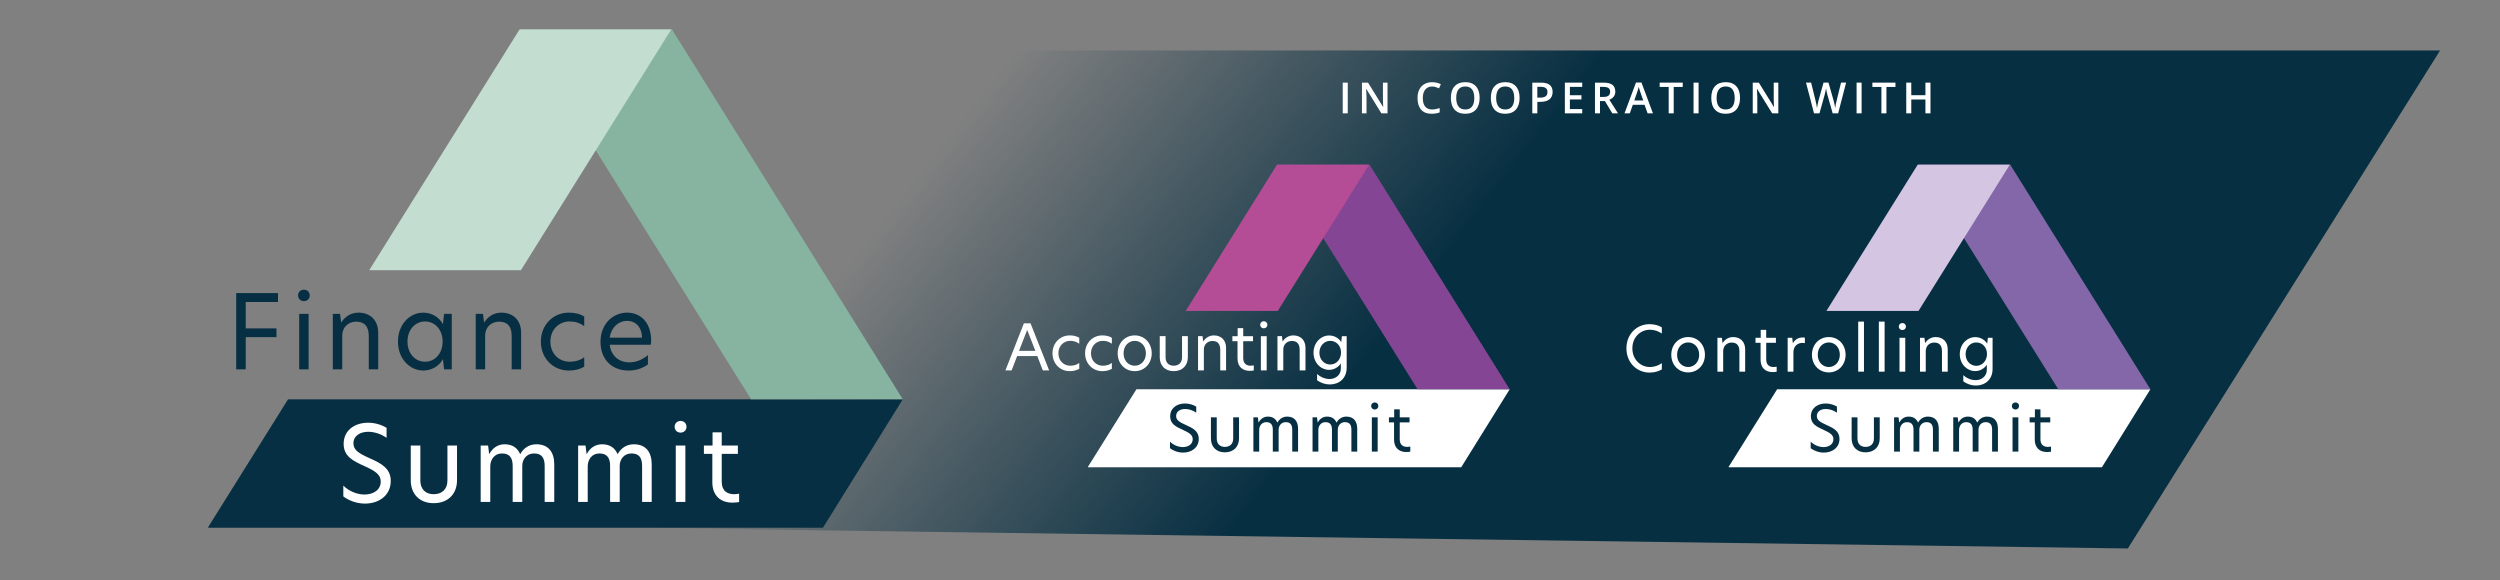 <?xml version="1.0" encoding="utf-8"?>
<!-- Generator: $$$/GeneralStr/196=Adobe Illustrator 27.6.0, SVG Export Plug-In . SVG Version: 6.00 Build 0)  -->
<svg version="1.1" id="Ebene_1" xmlns="http://www.w3.org/2000/svg" xmlns:xlink="http://www.w3.org/1999/xlink" x="0px" y="0px"
	 viewBox="0 0 379 88" style="enable-background:new 0 0 379 88;" xml:space="preserve">
<rect x="0" y="0" width="379" height="88" fill="#808080" stroke="none"/>
<style type="text/css">
	.st0{fill:url(#SVGID_1_);}
	.st1{fill:#FFFFFF;}
	.st2{fill:#844694;}
	.st3{fill:#B44D96;}
	.st4{fill:#072F43;}
	.st5{fill:#8467A9;}
	.st6{fill:#D4C5E2;}
	.st7{fill:#072F42;}
	.st8{fill:#87B4A0;}
	.st9{fill:#C3DDD0;}
	.st10{fill:#062F43;}
</style>
<linearGradient id="SVGID_1_" gradientUnits="userSpaceOnUse" x1="135.687" y1="-31.488" x2="307.355" y2="102.635">
	<stop  offset="0.177" style="stop-color:#072F42;stop-opacity:0"/>
	<stop  offset="0.5" style="stop-color:#072F42"/>
</linearGradient>
<polygon class="st0" points="105.111,7.647 117.795,47.405 108.716,62.007 94.226,79.596 94.226,79.987 322.58,83.147 
	369.918,7.647 "/>
<g>
	<g id="Bildmaterial_2_00000057837410297516688240000006723868638055072686_">
		<g>
			<polygon class="st1" points="172.281,59.015 164.932,70.773 164.932,70.834 221.52,70.834 228.869,59.015 			"/>
			<polygon class="st2" points="193.654,24.964 214.905,59.014 228.869,59.014 207.618,24.964 			"/>
			<polygon class="st3" points="193.593,24.964 179.753,47.134 193.716,47.134 207.557,24.964 			"/>
			<path class="st1" d="M155.721,50.013l1.237,3.175h-2.475L155.721,50.013z M155.222,49.015l-2.801,7.137h0.94l0.835-2.168h3.06
				l0.835,2.168h0.959l-2.82-7.137H155.222z"/>
			<g>
				<path class="st1" d="M162.234,55.443c0.432,0,0.95-0.086,1.382-0.422v0.892c-0.384,0.22-0.873,0.355-1.439,0.355
					c-1.497,0-2.619-1.161-2.619-2.715c0-1.535,1.122-2.705,2.619-2.705c0.537,0,1.026,0.105,1.439,0.364v0.902
					c-0.432-0.317-0.854-0.442-1.391-0.442c-0.911,0-1.774,0.71-1.774,1.88C160.45,54.743,161.313,55.443,162.234,55.443"/>
				<path class="st1" d="M167.175,55.443c0.432,0,0.95-0.086,1.382-0.422v0.892c-0.384,0.22-0.873,0.355-1.439,0.355
					c-1.497,0-2.619-1.161-2.619-2.715c0-1.535,1.122-2.705,2.619-2.705c0.537,0,1.026,0.105,1.439,0.364v0.902
					c-0.432-0.317-0.854-0.442-1.391-0.442c-0.911,0-1.775,0.71-1.775,1.88C165.39,54.743,166.254,55.443,167.175,55.443"/>
				<path class="st1" d="M169.439,53.563c0-1.564,1.113-2.715,2.59-2.715c1.468,0,2.571,1.151,2.571,2.715
					c0,1.554-1.103,2.705-2.571,2.705C170.552,56.268,169.439,55.126,169.439,53.563 M173.717,53.563c0-1.199-0.825-1.89-1.688-1.89
					c-0.873,0-1.698,0.691-1.698,1.89s0.826,1.88,1.698,1.88C172.892,55.443,173.717,54.752,173.717,53.563"/>
				<path class="st1" d="M175.818,54.157v-3.194h0.883v3.213c0,0.796,0.47,1.266,1.228,1.266c0.777,0,1.266-0.47,1.266-1.266v-3.213
					h0.882v3.194c0,1.247-0.816,2.11-2.149,2.11C176.604,56.268,175.818,55.404,175.818,54.157"/>
				<path class="st1" d="M185.872,52.718v3.434h-0.883v-3.118c0-0.911-0.413-1.343-1.189-1.343c-0.739,0-1.295,0.537-1.295,1.295
					v3.166h-0.882v-5.19h0.681l0.096,0.787h0.028c0.298-0.48,0.854-0.901,1.593-0.901C185.142,50.848,185.872,51.577,185.872,52.718
					"/>
				<path class="st1" d="M188.471,50.963h1.487v0.767h-1.487v2.571c0,0.806,0.48,1.142,1.142,1.142c0.144,0,0.298-0.019,0.461-0.048
					v0.767c-0.096,0.019-0.326,0.058-0.614,0.058c-1.122,0-1.851-0.672-1.851-1.88v-2.61h-0.777v-0.767h0.797v-1.218h0.844V50.963z"
					/>
				<path class="st1" d="M191.042,49.237c0-0.307,0.23-0.538,0.547-0.538s0.547,0.23,0.547,0.538c0,0.307-0.23,0.537-0.547,0.537
					S191.042,49.544,191.042,49.237 M191.147,50.963h0.883v5.19h-0.883V50.963z"/>
				<path class="st1" d="M197.911,52.718v3.434h-0.882v-3.118c0-0.911-0.413-1.343-1.189-1.343c-0.739,0-1.295,0.537-1.295,1.295
					v3.166h-0.883v-5.19h0.681l0.096,0.787h0.029c0.297-0.48,0.854-0.901,1.592-0.901C197.181,50.848,197.911,51.577,197.911,52.718
					"/>
				<path class="st1" d="M203.331,51.864l0.105-0.901h0.72v4.768c0,1.679-1.199,2.552-2.551,2.552c-0.701,0-1.401-0.24-1.938-0.643
					v-0.95c0.538,0.489,1.209,0.768,1.9,0.768c0.93,0,1.707-0.624,1.707-1.583v-0.786c-0.383,0.604-1.055,0.978-1.784,0.978
					c-1.228,0-2.36-1.045-2.36-2.6c0-1.545,1.142-2.609,2.36-2.609C202.228,50.858,202.937,51.212,203.331,51.864 M200.021,53.476
					c0,1.017,0.72,1.784,1.641,1.784c0.92,0,1.64-0.777,1.64-1.823c0-1.026-0.72-1.765-1.64-1.765
					C200.741,51.673,200.021,52.44,200.021,53.476"/>
				<path class="st4" d="M181.351,61.64v0.921c-0.499-0.355-1.132-0.557-1.688-0.557c-0.729,0-1.362,0.355-1.362,1.065
					c0,0.623,0.499,0.921,1.477,1.362c1.084,0.48,1.957,0.94,1.957,2.101c0,1.314-1.075,2.082-2.37,2.082
					c-0.834,0-1.564-0.326-1.995-0.662v-0.998c0.489,0.499,1.238,0.825,1.957,0.825c0.796,0,1.487-0.422,1.487-1.189
					c0-0.662-0.528-0.988-1.526-1.439c-1.045-0.47-1.89-0.901-1.89-2.034c0-1.237,0.998-1.948,2.254-1.948
					C180.314,61.17,180.929,61.381,181.351,61.64"/>
				<path class="st4" d="M183.576,66.466v-3.194h0.883v3.213c0,0.796,0.47,1.266,1.228,1.266c0.777,0,1.266-0.47,1.266-1.266v-3.213
					h0.883v3.194c0,1.247-0.816,2.11-2.149,2.11C184.362,68.576,183.576,67.712,183.576,66.466"/>
				<path class="st4" d="M196.786,64.998v3.463h-0.883v-3.319c0-0.748-0.288-1.142-0.979-1.142s-1.084,0.547-1.084,1.142v3.319
					h-0.883v-3.319c0-0.748-0.298-1.142-0.988-1.142c-0.701,0-1.075,0.576-1.075,1.189v3.272h-0.882v-5.19h0.681l0.096,0.768h0.029
					c0.259-0.499,0.739-0.883,1.391-0.883c0.739,0,1.189,0.336,1.439,0.912c0.307-0.547,0.806-0.912,1.496-0.912
					C196.277,63.156,196.786,63.914,196.786,64.998"/>
				<path class="st4" d="M205.755,64.998v3.463h-0.883v-3.319c0-0.748-0.288-1.142-0.979-1.142s-1.084,0.547-1.084,1.142v3.319
					h-0.883v-3.319c0-0.748-0.298-1.142-0.988-1.142c-0.701,0-1.075,0.576-1.075,1.189v3.272h-0.882v-5.19h0.681l0.096,0.768h0.029
					c0.259-0.499,0.739-0.883,1.391-0.883c0.739,0,1.189,0.336,1.439,0.912c0.307-0.547,0.806-0.912,1.496-0.912
					C205.247,63.156,205.755,63.914,205.755,64.998"/>
				<path class="st4" d="M207.865,61.545c0-0.307,0.23-0.537,0.547-0.537s0.547,0.23,0.547,0.537s-0.23,0.537-0.547,0.537
					S207.865,61.852,207.865,61.545 M207.971,63.272h0.883v5.19h-0.883V63.272z"/>
				<path class="st4" d="M212.201,63.271h1.487v0.767h-1.487v2.571c0,0.806,0.48,1.142,1.142,1.142c0.144,0,0.298-0.019,0.461-0.048
					v0.767c-0.096,0.019-0.326,0.058-0.614,0.058c-1.122,0-1.851-0.672-1.851-1.88v-2.61h-0.777v-0.767h0.797v-1.218h0.844V63.271z"
					/>
			</g>
		</g>
	</g>
	<g id="Bildmaterial_4_00000097500233213472946980000012041568002255132810_">
		<g>
			<g>
				<polygon class="st1" points="269.412,59.015 262.063,70.773 262.063,70.834 318.651,70.834 326,59.015 				"/>
				<polygon class="st5" points="290.786,24.964 312.036,59.014 326,59.014 304.749,24.964 				"/>
				<polygon class="st6" points="290.724,24.964 276.884,47.134 290.847,47.134 304.688,24.964 				"/>
				<path class="st7" d="M278.482,61.64v0.921c-0.499-0.355-1.132-0.557-1.688-0.557c-0.729,0-1.362,0.355-1.362,1.065
					c0,0.623,0.499,0.921,1.477,1.362c1.084,0.48,1.957,0.94,1.957,2.101c0,1.314-1.075,2.082-2.37,2.082
					c-0.834,0-1.564-0.326-1.995-0.662v-0.998c0.489,0.499,1.238,0.825,1.957,0.825c0.796,0,1.487-0.422,1.487-1.189
					c0-0.662-0.528-0.988-1.526-1.439c-1.045-0.47-1.89-0.901-1.89-2.034c0-1.237,0.998-1.948,2.254-1.948
					C277.445,61.17,278.06,61.381,278.482,61.64"/>
				<path class="st7" d="M280.707,66.466v-3.194h0.883v3.213c0,0.796,0.47,1.266,1.228,1.266c0.777,0,1.266-0.47,1.266-1.266v-3.213
					h0.883v3.194c0,1.247-0.816,2.11-2.149,2.11C281.493,68.576,280.707,67.712,280.707,66.466"/>
				<path class="st7" d="M293.917,64.998v3.463h-0.883v-3.319c0-0.748-0.288-1.142-0.979-1.142c-0.691,0-1.084,0.547-1.084,1.142
					v3.319h-0.883v-3.319c0-0.748-0.298-1.142-0.988-1.142c-0.701,0-1.075,0.576-1.075,1.189v3.272h-0.883v-5.19h0.681l0.096,0.768
					h0.029c0.259-0.499,0.739-0.883,1.391-0.883c0.739,0,1.189,0.336,1.439,0.912c0.307-0.547,0.806-0.912,1.496-0.912
					C293.408,63.156,293.917,63.914,293.917,64.998"/>
				<path class="st7" d="M302.886,64.998v3.463h-0.883v-3.319c0-0.748-0.288-1.142-0.979-1.142c-0.691,0-1.084,0.547-1.084,1.142
					v3.319h-0.883v-3.319c0-0.748-0.298-1.142-0.988-1.142c-0.701,0-1.075,0.576-1.075,1.189v3.272h-0.883v-5.19h0.681l0.096,0.768
					h0.029c0.259-0.499,0.739-0.883,1.391-0.883c0.739,0,1.189,0.336,1.439,0.912c0.307-0.547,0.806-0.912,1.496-0.912
					C302.378,63.156,302.886,63.914,302.886,64.998"/>
				<path class="st7" d="M304.996,61.545c0-0.307,0.23-0.537,0.547-0.537s0.547,0.23,0.547,0.537s-0.23,0.537-0.547,0.537
					S304.996,61.852,304.996,61.545 M305.102,63.272h0.882v5.19h-0.882V63.272z"/>
				<path class="st7" d="M309.332,63.271h1.487v0.767h-1.487v2.571c0,0.806,0.48,1.142,1.142,1.142c0.144,0,0.298-0.019,0.461-0.048
					v0.767c-0.096,0.019-0.326,0.058-0.614,0.058c-1.122,0-1.851-0.672-1.851-1.88v-2.61h-0.777v-0.767h0.797v-1.218h0.844V63.271z"
					/>
				<path class="st1" d="M250.067,56.485c-1.84,0-3.5-1.423-3.5-3.68c0-2.248,1.66-3.662,3.5-3.662c0.806,0,1.423,0.219,1.868,0.484
					v0.93c-0.56-0.351-1.081-0.569-1.831-0.569c-1.319,0-2.637,1.043-2.637,2.826c0,1.764,1.319,2.827,2.637,2.827
					c0.75,0,1.271-0.228,1.831-0.579v0.939C251.48,56.267,250.873,56.485,250.067,56.485"/>
				<path class="st1" d="M253.365,53.782c0-1.546,1.101-2.684,2.561-2.684c1.451,0,2.542,1.138,2.542,2.684
					c0,1.537-1.091,2.675-2.542,2.675C254.466,56.457,253.365,55.328,253.365,53.782 M255.926,55.641
					c0.854,0,1.669-0.683,1.669-1.859c0-1.186-0.816-1.869-1.669-1.869c-0.863,0-1.679,0.683-1.679,1.869
					C254.248,54.967,255.063,55.641,255.926,55.641"/>
				<path class="st1" d="M264.565,52.947v3.395h-0.873V53.26c0-0.901-0.408-1.328-1.176-1.328c-0.731,0-1.281,0.531-1.281,1.281
					v3.129h-0.872v-5.131h0.673l0.096,0.778h0.028c0.294-0.475,0.844-0.892,1.575-0.892
					C263.844,51.098,264.565,51.819,264.565,52.947"/>
				<path class="st1" d="M267.759,51.212h1.47v0.759h-1.47v2.542c0,0.797,0.474,1.129,1.129,1.129c0.142,0,0.294-0.019,0.455-0.048
					v0.759c-0.095,0.018-0.322,0.056-0.607,0.056c-1.11,0-1.831-0.664-1.831-1.859v-2.58h-0.768v-0.759h0.787v-1.205h0.835V51.212z"
					/>
				<path class="st1" d="M271.01,51.212h0.693l0.095,0.816h0.009c0.351-0.664,1.015-0.873,1.47-0.873
					c0.132,0,0.237,0.01,0.341,0.029v0.834c-0.114-0.018-0.237-0.038-0.36-0.038c-0.683,0-1.375,0.437-1.375,1.442v2.921h-0.873
					V51.212z"/>
				<path class="st1" d="M274.689,53.782c0-1.546,1.101-2.684,2.561-2.684c1.451,0,2.542,1.138,2.542,2.684
					c0,1.537-1.091,2.675-2.542,2.675C275.789,56.457,274.689,55.328,274.689,53.782 M277.25,55.641
					c0.854,0,1.669-0.683,1.669-1.859c0-1.186-0.816-1.869-1.669-1.869c-0.863,0-1.679,0.683-1.679,1.869
					C275.571,54.967,276.387,55.641,277.25,55.641"/>
				<rect x="281.705" y="48.755" class="st1" width="0.873" height="7.588"/>
				<rect x="284.834" y="48.755" class="st1" width="0.873" height="7.588"/>
				<path class="st1" d="M288.399,48.973c0.314,0,0.541,0.228,0.541,0.532c0,0.303-0.227,0.531-0.541,0.531
					c-0.313,0-0.54-0.228-0.54-0.531C287.859,49.201,288.086,48.973,288.399,48.973 M287.963,51.211h0.873v5.131h-0.873V51.211z"/>
				<path class="st1" d="M295.275,52.947v3.395h-0.873V53.26c0-0.901-0.408-1.328-1.176-1.328c-0.731,0-1.281,0.531-1.281,1.281
					v3.129h-0.872v-5.131h0.673l0.096,0.778h0.028c0.294-0.475,0.844-0.892,1.575-0.892
					C294.554,51.098,295.275,51.819,295.275,52.947"/>
				<path class="st1" d="M301.258,52.103l0.104-0.892h0.712v4.714c0,1.66-1.186,2.523-2.523,2.523c-0.693,0-1.385-0.237-1.916-0.636
					v-0.939c0.532,0.484,1.195,0.759,1.878,0.759c0.92,0,1.688-0.617,1.688-1.565V55.29c-0.38,0.598-1.044,0.968-1.764,0.968
					c-1.214,0-2.333-1.034-2.333-2.57c0-1.527,1.129-2.58,2.333-2.58C300.167,51.107,300.869,51.458,301.258,52.103 M299.607,55.461
					c0.911,0,1.622-0.768,1.622-1.802c0-1.015-0.711-1.745-1.622-1.745s-1.622,0.759-1.622,1.783
					C297.985,54.702,298.696,55.461,299.607,55.461"/>
			</g>
		</g>
	</g>
</g>
<g>
	<g id="Bildmaterial_2_00000052102606227689130510000012133821855195115918_">
		<g>
			<polygon class="st4" points="43.668,60.534 31.565,79.899 31.565,80 124.761,80 136.864,60.534 			"/>
			<polygon class="st8" points="78.869,4.454 113.867,60.533 136.864,60.533 101.866,4.454 			"/>
			<polygon class="st9" points="78.768,4.454 55.973,40.967 78.97,40.967 101.765,4.454 			"/>
			<g>
				<path class="st1" d="M58.605,64.858v1.517c-0.822-0.585-1.864-0.917-2.781-0.917c-1.2,0-2.243,0.585-2.243,1.754
					c0,1.027,0.821,1.517,2.433,2.243c1.785,0.79,3.224,1.548,3.224,3.461c0,2.164-1.77,3.428-3.903,3.428
					c-1.374,0-2.575-0.538-3.286-1.09v-1.643c0.806,0.822,2.038,1.359,3.224,1.359c1.311,0,2.449-0.695,2.449-1.959
					c0-1.09-0.869-1.628-2.512-2.37c-1.722-0.774-3.113-1.485-3.113-3.35c0-2.037,1.643-3.207,3.713-3.207
					C56.898,64.083,57.91,64.431,58.605,64.858"/>
				<path class="st1" d="M62.27,72.805v-5.261h1.453v5.292c0,1.311,0.775,2.086,2.022,2.086c1.28,0,2.086-0.775,2.086-2.086v-5.292
					h1.453v5.261c0,2.054-1.343,3.476-3.539,3.476C63.565,76.28,62.27,74.858,62.27,72.805"/>
				<path class="st1" d="M84.025,70.387v5.704h-1.453v-5.467c0-1.233-0.474-1.88-1.612-1.88c-1.138,0-1.785,0.901-1.785,1.88v5.467
					h-1.453v-5.467c0-1.233-0.49-1.88-1.627-1.88c-1.154,0-1.77,0.948-1.77,1.959v5.388h-1.453v-8.548h1.122l0.158,1.265h0.047
					c0.427-0.822,1.216-1.454,2.291-1.454c1.216,0,1.959,0.554,2.37,1.502c0.505-0.901,1.327-1.502,2.464-1.502
					C83.188,67.354,84.025,68.602,84.025,70.387"/>
				<path class="st1" d="M98.797,70.387v5.704h-1.453v-5.467c0-1.233-0.474-1.88-1.612-1.88c-1.138,0-1.785,0.901-1.785,1.88v5.467
					h-1.453v-5.467c0-1.233-0.49-1.88-1.627-1.88c-1.154,0-1.77,0.948-1.77,1.959v5.388h-1.453v-8.548h1.122l0.158,1.265h0.047
					c0.427-0.822,1.216-1.454,2.291-1.454c1.216,0,1.959,0.554,2.37,1.502c0.505-0.901,1.327-1.502,2.464-1.502
					C97.96,67.354,98.797,68.602,98.797,70.387"/>
				<path class="st1" d="M102.272,64.7c0-0.505,0.379-0.885,0.901-0.885s0.901,0.379,0.901,0.885c0,0.505-0.379,0.885-0.901,0.885
					S102.272,65.205,102.272,64.7 M102.447,67.544h1.453v8.547h-1.453V67.544z"/>
				<path class="st1" d="M109.414,67.544h2.449v1.264h-2.449v4.234c0,1.327,0.79,1.88,1.88,1.88c0.237,0,0.49-0.031,0.758-0.079
					v1.264c-0.158,0.031-0.538,0.095-1.012,0.095c-1.848,0-3.049-1.106-3.049-3.096v-4.298h-1.28v-1.264h1.312v-2.006h1.39V67.544z"
					/>
			</g>
		</g>
	</g>
	<g>
		<path class="st10" d="M35.806,44.428h6.338v1.352H37.25v4.008h4.662v1.321H37.25v4.878h-1.444V44.428z"/>
		<path class="st10" d="M46.073,43.916c0.512,0,0.885,0.373,0.885,0.87s-0.372,0.87-0.885,0.87c-0.514,0-0.886-0.372-0.886-0.87
			S45.559,43.916,46.073,43.916z M45.358,47.582h1.429v8.405h-1.429V47.582z"/>
		<path class="st10" d="M57.336,50.425v5.562h-1.431v-5.049c0-1.476-0.667-2.175-1.926-2.175c-1.197,0-2.097,0.87-2.097,2.097v5.127
			h-1.429v-8.405h1.102l0.155,1.274h0.047c0.482-0.777,1.382-1.46,2.578-1.46C56.154,47.396,57.336,48.576,57.336,50.425z"/>
		<path class="st10" d="M60.33,51.793c0-2.688,1.849-4.397,3.822-4.397c1.212,0,2.361,0.606,2.998,1.74l0.17-1.554h1.166v8.405
			h-1.166l-0.17-1.538c-0.637,1.134-1.786,1.724-2.998,1.724C62.179,56.174,60.33,54.45,60.33,51.793z M64.447,54.838
			c1.476,0,2.656-1.243,2.656-3.061c0-1.802-1.18-3.044-2.656-3.044c-1.507,0-2.673,1.243-2.673,3.06
			C61.775,53.595,62.941,54.838,64.447,54.838z"/>
		<path class="st10" d="M79.002,50.425v5.562h-1.431v-5.049c0-1.476-0.667-2.175-1.926-2.175c-1.197,0-2.096,0.87-2.096,2.097v5.127
			h-1.429v-8.405h1.102l0.155,1.274h0.047c0.482-0.777,1.382-1.46,2.578-1.46C77.82,47.396,79.002,48.576,79.002,50.425z"/>
		<path class="st10" d="M86.331,54.838c0.699,0,1.539-0.14,2.238-0.684v1.445c-0.622,0.357-1.414,0.575-2.331,0.575
			c-2.423,0-4.242-1.88-4.242-4.397c0-2.486,1.818-4.381,4.242-4.381c0.87,0,1.662,0.171,2.331,0.591v1.46
			c-0.699-0.513-1.384-0.715-2.253-0.715c-1.476,0-2.875,1.149-2.875,3.044C83.441,53.704,84.839,54.838,86.331,54.838z"/>
		<path class="st10" d="M91.036,51.824c0-2.719,1.879-4.428,4.055-4.428c1.989,0,3.62,1.46,3.62,4.226
			c0,0.249-0.015,0.451-0.047,0.637h-6.231c0.202,1.663,1.384,2.672,2.968,2.672c0.964,0,1.958-0.357,2.828-1.103v1.414
			c-0.854,0.621-1.849,0.932-2.936,0.932C92.683,56.174,91.036,54.418,91.036,51.824z M97.327,51.187
			c-0.03-1.74-1.102-2.548-2.252-2.548c-1.291,0-2.425,0.979-2.643,2.548H97.327z"/>
	</g>
</g>
<g>
	<path class="st1" d="M203.557,17.182v-4.654h0.761v4.654H203.557z"/>
	<path class="st1" d="M210.35,17.182h-0.933l-2.289-3.708h-0.025l0.016,0.207c0.03,0.395,0.044,0.756,0.044,1.083v2.419h-0.691
		v-4.654h0.923l2.283,3.69h0.019c-0.004-0.049-0.013-0.227-0.025-0.534c-0.013-0.307-0.02-0.546-0.02-0.718v-2.438h0.697V17.182z"/>
	<path class="st1" d="M217.104,13.114c-0.438,0-0.781,0.155-1.032,0.465c-0.25,0.31-0.375,0.737-0.375,1.283
		c0,0.571,0.12,1.003,0.361,1.296c0.241,0.292,0.589,0.439,1.046,0.439c0.197,0,0.388-0.02,0.573-0.059
		c0.185-0.04,0.377-0.09,0.576-0.151v0.653c-0.365,0.138-0.779,0.207-1.242,0.207c-0.681,0-1.204-0.206-1.569-0.619
		c-0.365-0.413-0.547-1.003-0.547-1.771c0-0.484,0.088-0.907,0.266-1.27s0.434-0.641,0.769-0.834c0.335-0.193,0.729-0.29,1.181-0.29
		c0.475,0,0.915,0.1,1.318,0.299l-0.274,0.634c-0.157-0.075-0.323-0.14-0.498-0.196C217.481,13.142,217.297,13.114,217.104,13.114z"
		/>
	<path class="st1" d="M224.313,14.849c0,0.758-0.189,1.347-0.568,1.767c-0.379,0.42-0.915,0.63-1.609,0.63
		c-0.702,0-1.242-0.208-1.619-0.625c-0.376-0.417-0.565-1.009-0.565-1.778c0-0.768,0.189-1.358,0.568-1.77
		c0.378-0.412,0.919-0.618,1.622-0.618c0.692,0,1.227,0.209,1.604,0.627C224.124,13.5,224.313,14.089,224.313,14.849z
		 M220.761,14.849c0,0.573,0.116,1.008,0.347,1.304c0.231,0.296,0.574,0.444,1.028,0.444c0.452,0,0.793-0.146,1.023-0.439
		c0.23-0.293,0.346-0.729,0.346-1.309c0-0.571-0.114-1.004-0.342-1.299s-0.568-0.442-1.021-0.442c-0.456,0-0.8,0.147-1.033,0.442
		S220.761,14.278,220.761,14.849z"/>
	<path class="st1" d="M230.371,14.849c0,0.758-0.189,1.347-0.568,1.767c-0.379,0.42-0.915,0.63-1.609,0.63
		c-0.702,0-1.242-0.208-1.619-0.625c-0.376-0.417-0.565-1.009-0.565-1.778c0-0.768,0.189-1.358,0.568-1.77
		c0.378-0.412,0.919-0.618,1.622-0.618c0.692,0,1.227,0.209,1.604,0.627C230.182,13.5,230.371,14.089,230.371,14.849z
		 M226.818,14.849c0,0.573,0.116,1.008,0.347,1.304c0.231,0.296,0.574,0.444,1.028,0.444c0.452,0,0.793-0.146,1.023-0.439
		c0.23-0.293,0.346-0.729,0.346-1.309c0-0.571-0.114-1.004-0.342-1.299s-0.568-0.442-1.021-0.442c-0.456,0-0.8,0.147-1.033,0.442
		S226.818,14.278,226.818,14.849z"/>
	<path class="st1" d="M235.378,13.935c0,0.486-0.159,0.858-0.478,1.117c-0.318,0.259-0.771,0.389-1.359,0.389h-0.483v1.741h-0.761
		v-4.654h1.34c0.582,0,1.017,0.119,1.307,0.356C235.233,13.122,235.378,13.472,235.378,13.935z M233.058,14.801h0.404
		c0.39,0,0.677-0.068,0.859-0.204s0.274-0.348,0.274-0.637c0-0.268-0.082-0.467-0.246-0.599c-0.163-0.131-0.418-0.197-0.764-0.197
		h-0.528V14.801z"/>
	<path class="st1" d="M239.866,17.182h-2.633v-4.654h2.633v0.643h-1.872v1.267h1.754v0.637h-1.754v1.461h1.872V17.182z"/>
	<path class="st1" d="M242.559,15.323v1.859h-0.761v-4.654h1.315c0.601,0,1.045,0.113,1.334,0.337
		c0.289,0.225,0.433,0.565,0.433,1.019c0,0.579-0.301,0.992-0.904,1.238l1.314,2.06h-0.866l-1.114-1.859H242.559z M242.559,14.693
		h0.528c0.354,0,0.611-0.066,0.771-0.198c0.159-0.131,0.239-0.327,0.239-0.585c0-0.263-0.086-0.452-0.258-0.567
		c-0.172-0.114-0.431-0.172-0.776-0.172h-0.503V14.693z"/>
	<path class="st1" d="M249.778,17.182l-0.465-1.292h-1.78l-0.455,1.292h-0.802l1.741-4.673h0.828l1.742,4.673H249.778z
		 M249.113,15.234l-0.436-1.267c-0.032-0.085-0.076-0.218-0.132-0.401s-0.095-0.316-0.116-0.401
		c-0.057,0.261-0.141,0.546-0.251,0.856l-0.42,1.213H249.113z"/>
	<path class="st1" d="M253.734,17.182h-0.761v-4.001h-1.368v-0.653h3.498v0.653h-1.369V17.182z"/>
	<path class="st1" d="M256.743,17.182v-4.654h0.761v4.654H256.743z"/>
	<path class="st1" d="M263.789,14.849c0,0.758-0.189,1.347-0.567,1.767c-0.379,0.42-0.916,0.63-1.609,0.63
		c-0.703,0-1.242-0.208-1.619-0.625s-0.565-1.009-0.565-1.778c0-0.768,0.189-1.358,0.568-1.77s0.92-0.618,1.622-0.618
		c0.692,0,1.227,0.209,1.604,0.627C263.601,13.5,263.789,14.089,263.789,14.849z M260.237,14.849c0,0.573,0.116,1.008,0.348,1.304
		s0.574,0.444,1.028,0.444c0.452,0,0.793-0.146,1.023-0.439c0.23-0.293,0.345-0.729,0.345-1.309c0-0.571-0.113-1.004-0.342-1.299
		s-0.568-0.442-1.021-0.442c-0.456,0-0.801,0.147-1.033,0.442S260.237,14.278,260.237,14.849z"/>
	<path class="st1" d="M269.593,17.182h-0.933l-2.289-3.708h-0.025l0.016,0.207c0.029,0.395,0.045,0.756,0.045,1.083v2.419h-0.691
		v-4.654h0.924l2.282,3.69h0.019c-0.004-0.049-0.013-0.227-0.025-0.534c-0.013-0.307-0.019-0.546-0.019-0.718v-2.438h0.697V17.182z"
		/>
	<path class="st1" d="M278.662,17.182h-0.828l-0.789-2.776c-0.034-0.121-0.077-0.295-0.128-0.524
		c-0.051-0.228-0.081-0.387-0.092-0.476c-0.021,0.136-0.056,0.312-0.104,0.528s-0.088,0.378-0.119,0.484l-0.771,2.763h-0.828
		l-0.602-2.33l-0.611-2.324h0.777l0.665,2.712c0.104,0.435,0.178,0.819,0.223,1.152c0.023-0.18,0.059-0.382,0.105-0.605
		c0.046-0.223,0.089-0.403,0.127-0.541l0.758-2.719h0.754l0.777,2.731c0.074,0.252,0.152,0.63,0.235,1.133
		c0.032-0.303,0.108-0.689,0.229-1.159l0.662-2.706h0.771L278.662,17.182z"/>
	<path class="st1" d="M281.458,17.182v-4.654h0.761v4.654H281.458z"/>
	<path class="st1" d="M285.982,17.182h-0.761v-4.001h-1.368v-0.653h3.498v0.653h-1.369V17.182z"/>
	<path class="st1" d="M292.661,17.182h-0.765v-2.098h-2.146v2.098h-0.761v-4.654h0.761v1.904h2.146v-1.904h0.765V17.182z"/>
</g>
</svg>
